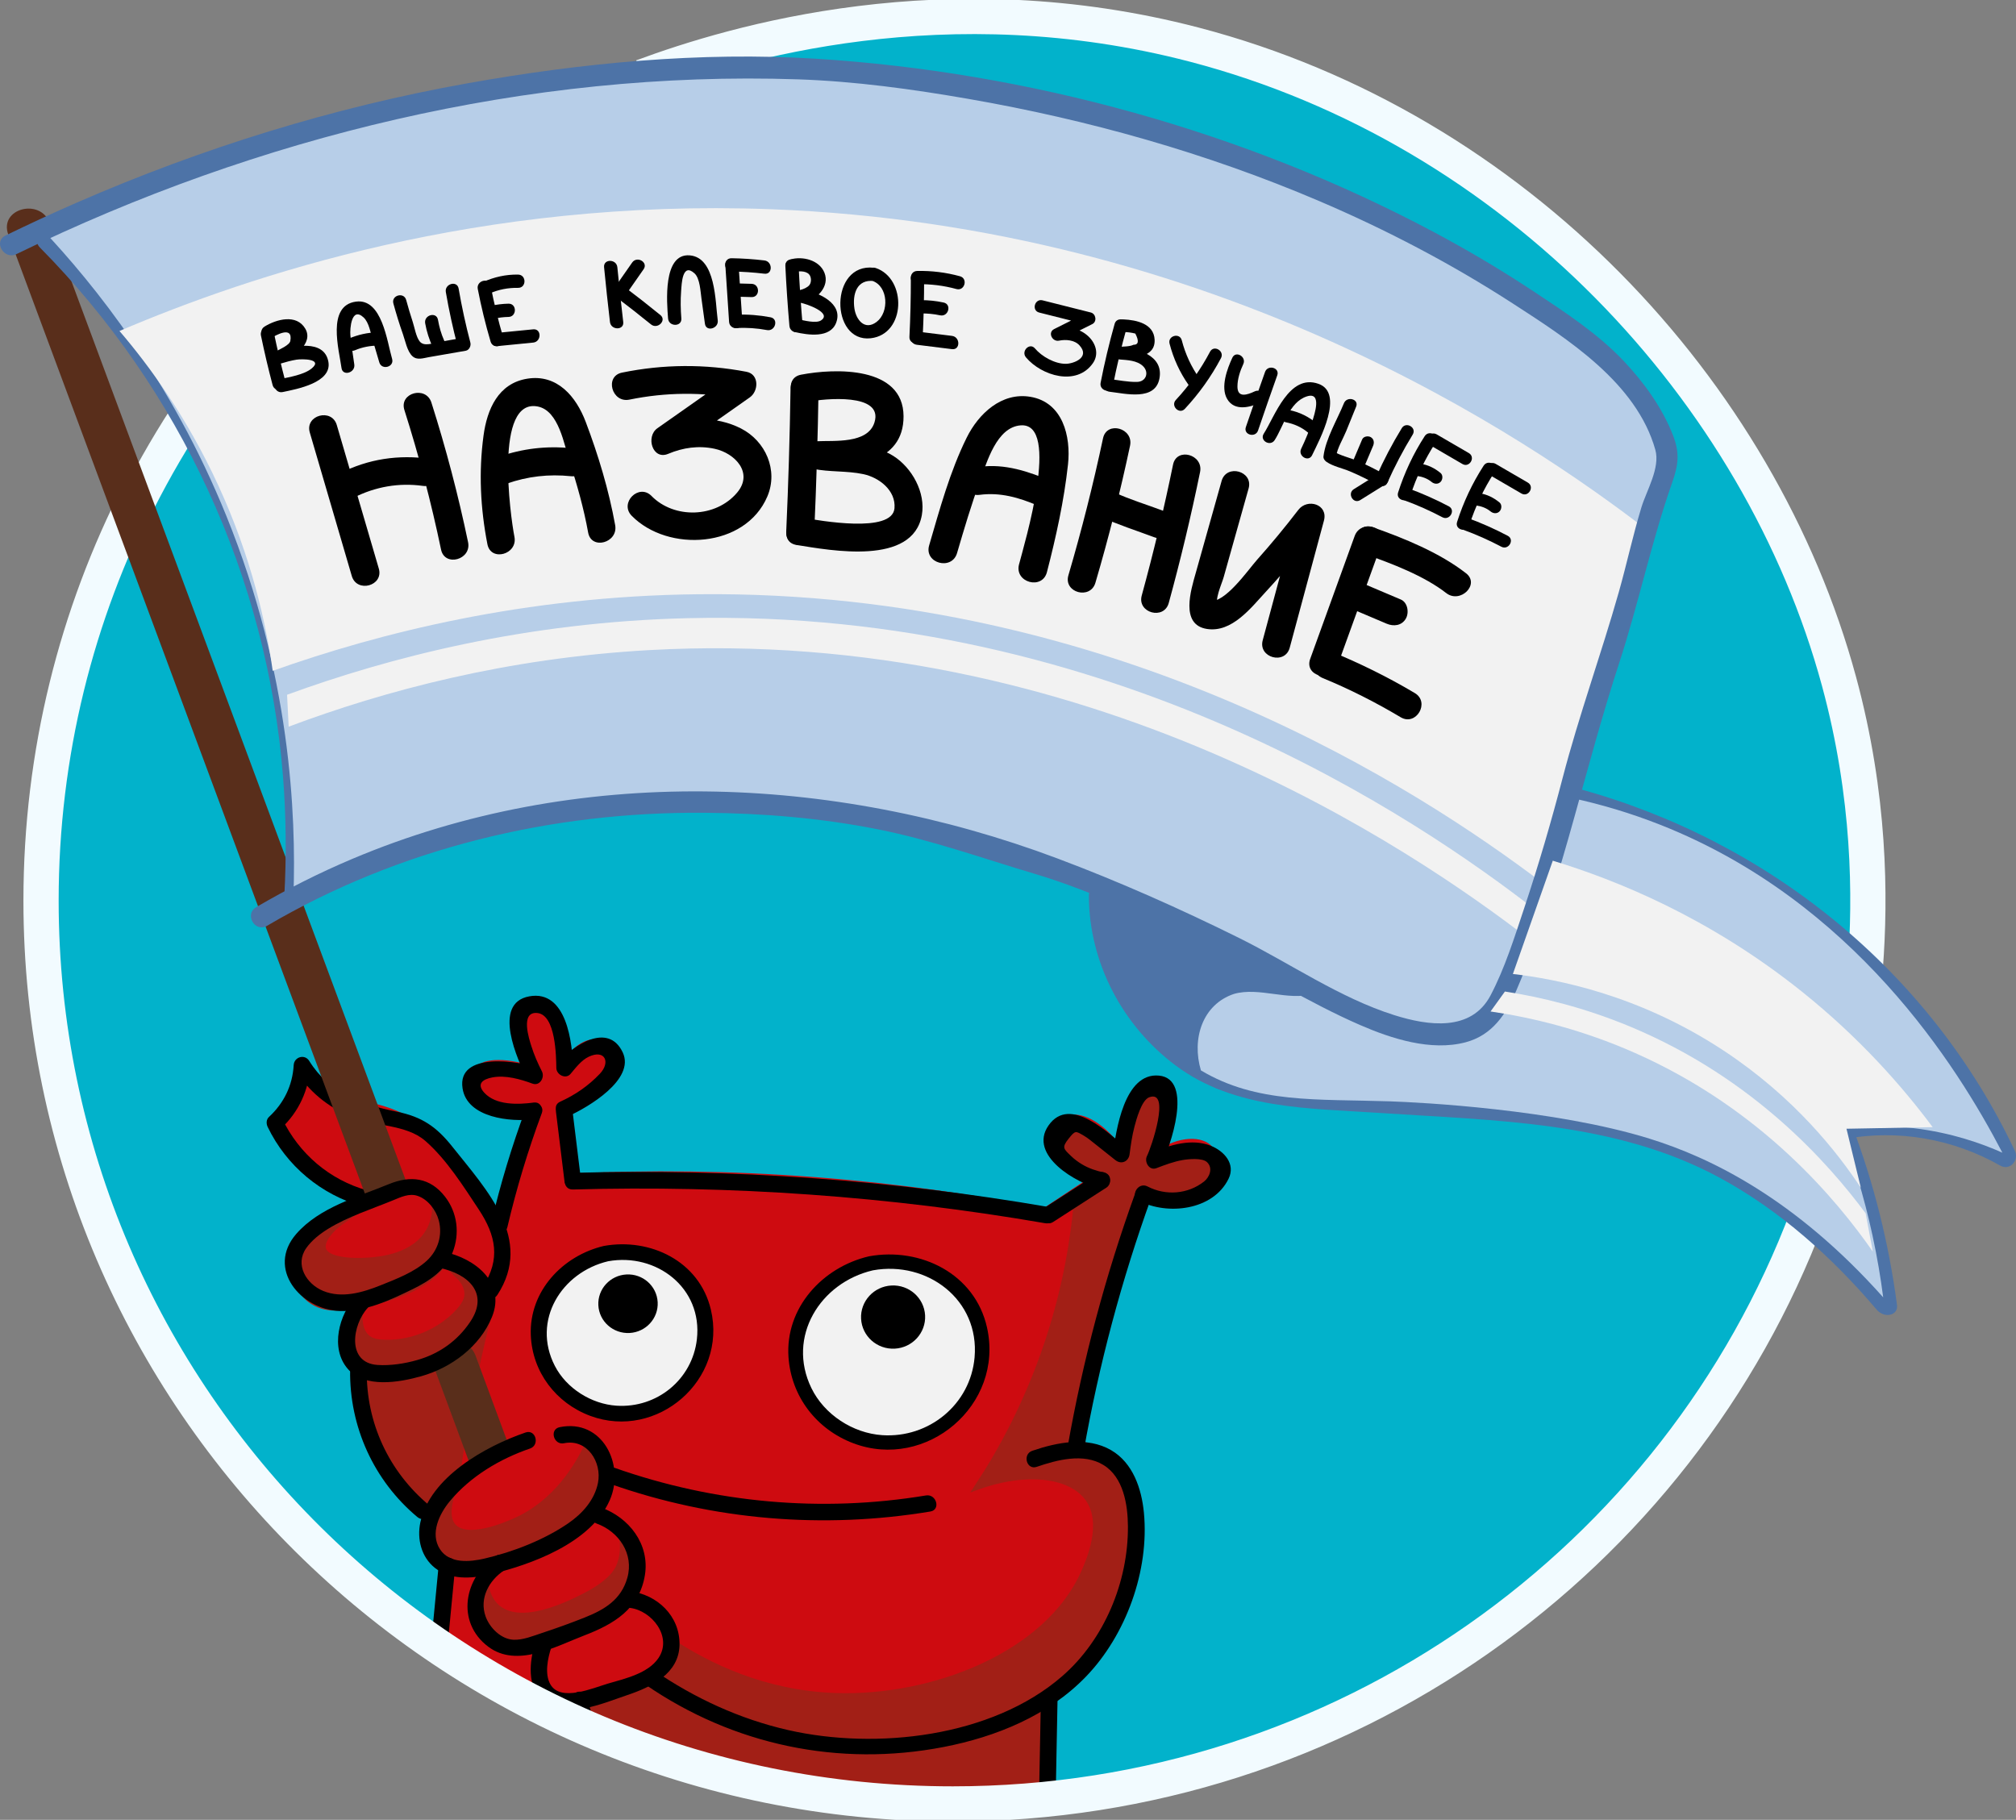 <?xml version="1.0" encoding="UTF-8"?> <svg xmlns="http://www.w3.org/2000/svg" width="257" height="232" viewBox="0 0 257 232" fill="none"><rect x="0" y="0" width="257" height="232" fill="#808080" stroke="none"/><g clip-path="url(#clip0_1448_2245)"><path d="M121.468 230.972C185.663 230.972 237.704 179.415 237.704 115.815C237.704 52.216 185.663 0.658 121.468 0.658C57.273 0.658 5.232 52.216 5.232 115.815C5.232 179.415 57.273 230.972 121.468 230.972Z" fill="#02B2CB"></path><path d="M54.545 192.093C53.117 191.199 49.207 188.487 47.148 183.246C45.638 179.402 45.828 175.991 46.045 174.276C45.781 174.036 44.221 172.566 44.2 170.174C44.178 167.582 45.981 166.022 46.229 165.815C43.476 166.67 40.604 165.977 38.942 164.048C38.797 163.88 37.007 161.737 37.586 159.238C38.008 157.411 39.46 156.417 41.713 154.873C43.529 153.629 45.194 152.899 46.312 152.479C44.556 151.819 41.471 150.386 38.692 147.369C36.87 145.391 35.788 143.395 35.15 141.94C35.744 141.391 36.482 140.584 37.121 139.474C38.203 137.592 38.444 135.801 38.501 134.782C39.181 135.74 40.37 137.201 42.214 138.471C45.67 140.85 47.892 140.12 51.97 142.26C54.686 143.687 56.366 145.41 58 147.086C60.832 149.993 62.575 152.906 63.614 154.979C65.045 150.249 66.476 145.52 67.907 140.791C64.253 141.118 61.299 140.064 60.521 138.136C60.439 137.932 60.079 137.042 60.476 136.301C61.204 134.942 64.139 134.706 67.912 135.909C65.7 132.469 65.309 129.132 66.742 127.678C66.855 127.564 67.557 126.874 68.437 126.959C70.186 127.127 71.692 130.265 72.112 134.901C73.385 132.999 75.219 132.139 76.559 132.62C77.211 132.853 77.831 133.433 78.004 134.118C78.432 135.816 76.13 138.228 72.283 140.141C72.624 143.289 72.966 146.438 73.306 149.587C82.483 149.171 92.837 149.204 104.136 150.079C114.777 150.903 124.462 152.334 133.047 154.015C135.257 152.545 137.466 151.076 139.676 149.607C136.083 147.847 134.155 145.388 134.639 143.714C134.906 142.791 135.831 142.36 135.931 142.316C137.701 141.524 140.539 142.95 142.813 146.047C142.984 141.307 144.516 137.992 146.434 137.703C147.429 137.553 148.236 138.261 148.286 138.305C149.791 139.665 149.499 143.136 147.267 146.862C150.238 144.726 153.336 144.773 154.548 146.199C155.321 147.108 155.34 148.598 154.833 149.613C153.803 151.673 150.203 152.588 145.994 151.268C144.012 156.356 142.072 162.03 140.344 168.257C138.854 173.629 137.715 178.72 136.84 183.453C138.408 183.764 141.04 184.557 142.898 186.808C146.019 190.59 144.797 195.867 143.979 199.348C142.092 207.384 136.933 212.723 133.801 215.421C133.735 220.148 133.669 224.876 133.604 229.603C118.037 230.625 94.939 229.661 70.852 218.528C65.516 216.063 60.693 213.357 56.361 210.579C56.565 208.142 56.763 205.694 56.954 203.235C57.067 201.779 57.177 200.327 57.284 198.878C56.803 198.599 55.64 197.839 54.911 196.344C53.958 194.393 54.413 192.562 54.545 192.093Z" fill="#CE0B10"></path><path d="M79.371 159.383C73.865 159.277 69.099 163.731 68.833 169.316C68.573 174.782 72.701 179.646 78.153 180.183C83.855 180.745 88.982 176.373 89.491 170.747C90.026 164.836 85.287 159.496 79.371 159.383Z" fill="#F2F2F2"></path><path d="M113.562 160.659C107.316 160.54 101.909 165.592 101.607 171.929C101.311 178.13 105.996 183.648 112.181 184.257C118.65 184.895 124.467 179.935 125.044 173.552C125.651 166.846 120.275 160.788 113.562 160.659Z" fill="#F2F2F2"></path><path d="M157.306 126.708C160.511 125.793 164.173 127.624 167.378 126.708C158.386 121.765 149.833 116.386 139.989 113.593C140.038 116.127 140.469 120.489 142.817 125.238C143.203 126.019 145.911 131.354 151.315 135.286C151.904 135.715 152.497 136.102 153.093 136.458C151.892 132.424 153.292 128.046 157.306 126.708Z" fill="#4D73A7"></path><path d="M43.944 155.352C42.07 156.638 40.83 158.178 41.157 159.265C41.721 161.142 46.684 160.759 47.096 160.727C48.379 160.628 52.952 160.275 54.788 156.814C55.413 155.635 55.516 154.481 55.519 153.769C57.452 156.348 57.325 158.3 57.225 159.007C56.49 164.152 48.2 165.826 46.381 166.193C43.921 166.689 41.471 167.145 39.528 165.629C38.067 164.488 37.042 162.348 37.513 160.425C37.967 158.571 39.658 157.545 41.264 156.571C42.319 155.93 43.281 155.564 43.944 155.352Z" fill="#A21F16" stroke="#A21F16" stroke-width="0.831" stroke-miterlimit="10"></path><path d="M45.817 167.441C45.778 167.906 45.68 169.662 46.822 170.592C47.293 170.976 47.81 171.086 48.193 171.14C50.291 171.442 54.609 171.002 58.016 167.715C59.424 166.357 59.613 165.538 59.615 164.974C59.62 163.765 58.768 162.874 58.427 162.554C61.516 163.845 62.022 165.533 62.128 165.979C62.959 169.462 57.477 172.967 54.681 174.247C53.108 174.966 49.731 176.511 47.051 174.977C47.022 174.961 46.98 174.937 46.928 174.906C45.33 173.938 44.807 172.155 44.766 172.009C44.093 169.608 45.681 167.606 45.817 167.441Z" fill="#A21F16" stroke="#A21F16" stroke-width="0.831" stroke-miterlimit="10"></path><path d="M62.099 168.141C61.321 171.31 60.582 174.642 59.906 178.128C59.227 181.624 58.665 184.999 58.2 188.237C56.982 189.856 55.764 191.475 54.546 193.093C53.078 192.109 49.678 189.543 47.599 184.827C45.79 180.723 45.885 177.038 46.045 175.276C47.096 175.573 51.032 176.551 55.397 174.596C59.72 172.661 61.611 169.128 62.099 168.141Z" fill="#A21F16" stroke="#A21F16" stroke-width="0.831" stroke-miterlimit="10"></path><path d="M85.735 209.43C90.125 212.298 97.333 215.949 106.57 216.251C118.896 216.655 133.569 211.054 138.248 200.418C138.884 198.973 140.959 194.256 138.797 191.1C136.673 188.001 131.018 187.218 124.724 189.456C127.614 185.051 131.024 178.89 133.619 171.065C135.934 164.08 136.923 157.811 137.335 152.917C138.382 152.113 139.429 151.309 140.476 150.506C136.501 148.749 134.234 146.371 134.64 144.714C134.861 143.808 135.82 143.365 135.931 143.316C137.718 142.522 140.562 143.937 142.814 147.047C143.017 142.325 144.525 138.995 146.434 138.703C147.427 138.552 148.241 139.264 148.286 139.305C149.744 140.619 149.533 143.884 147.47 147.368C148.046 147.276 154.777 146.231 155.611 148.35C156.074 149.527 154.493 151.111 154.332 151.273C151.24 154.37 145.404 152.308 145.072 152.186C142.423 163.039 139.773 173.893 137.124 184.746C138.275 184.693 139.793 184.822 141.173 185.68C146.049 188.712 144.636 197.992 144.341 199.931C143.118 207.959 138.106 213.045 136.178 214.79C135.088 215.776 134.093 216.499 133.375 216.982C133.451 221.522 133.528 226.063 133.604 230.603C125.196 231.319 114.083 231.412 101.331 229.162C91.516 227.43 83.194 224.744 76.598 222.098C75.695 220.249 74.791 218.4 73.888 216.551C75.04 216.59 78.366 216.55 81.594 214.303C84.009 212.62 85.215 210.504 85.735 209.43Z" fill="#A21F16" stroke="#A21F16" stroke-width="0.831" stroke-miterlimit="10"></path><path d="M61.855 202.123C62.163 203.675 62.827 204.488 63.317 204.924C66.418 207.684 72.747 204.437 74.648 203.462C77.967 201.76 78.716 200.244 78.912 199.808C79.776 197.894 79.384 196.003 79.156 195.18C79.747 195.93 81.49 198.335 80.984 201.148C80.435 204.195 77.606 205.714 74.77 207.238C73.395 207.977 66.783 211.528 62.829 208.822C62.472 208.577 61.287 207.765 60.88 206.264C60.327 204.222 61.625 202.429 61.855 202.123Z" fill="#A21F16" stroke="#A21F16" stroke-width="0.831" stroke-miterlimit="10"></path><path d="M58.321 188.725C58.161 189.029 56.22 192.788 57.712 194.571C59.469 196.671 64.624 194.405 65.632 193.962C70.915 191.639 73.703 186.919 75.013 184.096C75.628 184.5 76.397 185.157 76.841 186.167C78.135 189.113 75.47 192.565 74.77 193.474C72.514 196.404 69.582 197.442 65.997 198.712C63.331 199.656 61.405 200.309 59.052 199.686C58.372 199.506 55.705 198.801 54.787 196.641C53.794 194.304 55.128 190.92 58.321 188.725Z" fill="#A21F16" stroke="#A21F16" stroke-width="0.831" stroke-miterlimit="10"></path><path d="M63.177 198.374C59.187 201.053 58.053 206.776 62.247 209.93C65.902 212.679 70.852 209.883 74.504 208.484C78.255 207.048 81.533 205.093 82.217 200.772C82.836 196.856 80.202 193.468 76.623 192.18C75.335 191.716 74.78 193.766 76.058 194.227C78.898 195.249 80.835 198.1 79.973 201.144C79.184 203.931 77.084 205.189 74.553 206.199C72.762 206.914 70.936 207.572 69.105 208.174C67.986 208.541 66.645 209.106 65.438 209.039C63.841 208.951 62.417 207.505 61.904 206.067C61.078 203.75 62.337 201.491 64.249 200.207C65.377 199.449 64.315 197.61 63.177 198.374Z" fill="black"></path><path d="M68.227 209.466C67.475 211.764 67.187 215.018 69.121 216.833C71.847 219.392 77.061 217.068 79.988 216.087C83.023 215.07 86.563 213.364 86.626 209.685C86.69 206.016 83.783 203.266 80.285 202.856C78.93 202.697 78.942 204.821 80.285 204.978C83.102 205.309 85.754 208.681 83.944 211.37C82.612 213.35 79.641 214.002 77.493 214.632C75.623 215.18 71.473 217.015 70.162 214.729C69.403 213.405 69.825 211.405 70.275 210.029C70.701 208.728 68.651 208.171 68.227 209.466Z" fill="black"></path><path d="M77.822 189.183C90.916 193.792 104.918 194.962 118.606 192.692C119.951 192.468 119.381 190.423 118.042 190.645C104.733 192.852 91.105 191.613 78.386 187.136C77.095 186.681 76.54 188.732 77.822 189.183Z" fill="black"></path><path d="M132.161 186.997C134.756 186.111 138.118 185.207 140.663 186.76C143.226 188.324 143.771 191.838 143.788 194.577C143.836 201.659 140.772 209.034 135.402 213.693C126.426 221.481 111.682 223.101 100.491 220.559C94.349 219.164 88.555 216.502 83.374 212.94C82.245 212.164 81.182 214.004 82.302 214.773C93.503 222.473 106.956 225.297 120.303 222.711C126.972 221.419 133.649 218.705 138.437 213.742C143.556 208.435 146.532 200.213 145.825 192.844C145.534 189.803 144.44 186.498 141.647 184.874C138.587 183.095 134.741 183.876 131.597 184.95C130.311 185.389 130.863 187.441 132.161 186.997Z" fill="black"></path><path d="M46.822 151.762C42.004 150.404 38.135 147.102 35.961 142.601C35.906 143.03 35.85 143.458 35.795 143.887C38.114 141.742 39.388 138.925 39.563 135.782C38.904 135.961 38.245 136.139 37.585 136.318C39.332 139.122 41.769 141.118 44.814 142.389C47.738 143.609 51.752 143.308 54.209 145.436C56.891 147.76 59.109 151.276 61.051 154.217C63.223 157.506 63.832 160.53 61.574 164.006C60.828 165.155 62.665 166.22 63.408 165.077C68.032 157.959 62.045 151.702 57.675 146.196C55.661 143.657 53.804 142.364 50.568 141.715C46.017 140.803 41.982 139.361 39.418 135.247C38.847 134.33 37.498 134.737 37.44 135.783C37.295 138.372 36.193 140.629 34.294 142.386C33.928 142.724 33.926 143.256 34.127 143.672C36.532 148.653 40.937 152.31 46.257 153.808C47.575 154.18 48.137 152.132 46.822 151.762Z" fill="black"></path><path d="M44.634 174.656C44.529 181.878 47.657 188.769 53.212 193.401C54.254 194.27 55.764 192.776 54.713 191.899C49.564 187.606 46.66 181.365 46.758 174.655C46.778 173.289 44.655 173.289 44.634 174.656Z" fill="black"></path><path d="M64.683 156.434C65.842 151.498 67.306 146.654 69.071 141.901C69.548 140.619 67.496 140.065 67.023 141.337C65.258 146.09 63.794 150.934 62.635 155.87C62.323 157.198 64.37 157.766 64.683 156.434Z" fill="black"></path><path d="M56.977 210.648C57.332 206.958 57.687 203.268 58.042 199.578C58.173 198.218 56.048 198.227 55.918 199.578C55.563 203.268 55.208 206.958 54.853 210.648C54.722 212.007 56.847 211.998 56.977 210.648Z" fill="black"></path><path d="M70.873 141.725C71.235 144.677 71.597 147.628 71.959 150.579C72.124 151.918 74.249 151.934 74.083 150.579C73.721 147.628 73.358 144.676 72.996 141.725C72.832 140.387 70.706 140.37 70.873 141.725Z" fill="black"></path><path d="M73.021 151.641C93.188 151.074 113.369 152.504 133.249 155.943C134.586 156.174 135.16 154.128 133.814 153.895C113.746 150.424 93.38 148.945 73.021 149.518C71.657 149.556 71.652 151.679 73.021 151.641Z" fill="black"></path><path d="M134.253 155.782C136.506 154.329 138.759 152.875 141.012 151.421C142.157 150.683 141.093 148.845 139.94 149.589C137.687 151.042 135.435 152.496 133.182 153.95C132.037 154.688 133.101 156.526 134.253 155.782Z" fill="black"></path><path d="M144.729 152.081C140.922 162.612 138.038 173.435 136.099 184.464C135.864 185.8 137.91 186.374 138.147 185.028C140.086 173.999 142.97 163.177 146.776 152.645C147.242 151.358 145.19 150.803 144.729 152.081Z" fill="black"></path><path d="M132.688 216.857C132.604 221.273 132.519 225.689 132.435 230.105C132.409 231.472 134.532 231.472 134.558 230.105C134.642 225.689 134.727 221.273 134.811 216.857C134.838 215.49 132.714 215.49 132.688 216.857Z" fill="black"></path><path d="M68.047 140.558C66.058 140.819 63.227 140.929 61.74 139.306C60.708 138.179 61.528 137.581 62.784 137.349C64.463 137.04 66.329 137.574 67.887 138.146C68.821 138.489 69.472 137.343 69.086 136.587C68.552 135.539 68.084 134.474 67.734 133.35C67.497 132.593 66.237 128.88 68.529 129.146C70.85 129.415 70.897 134.704 70.921 136.153C70.935 137.009 72.114 137.636 72.733 136.904C73.388 136.129 74.103 135.167 75.044 134.72C77.116 133.737 77.868 135.412 76.468 136.889C75.022 138.414 73.312 139.591 71.405 140.451C70.161 141.012 71.24 142.842 72.477 142.284C74.921 141.182 81.018 137.622 79.385 134.163C77.531 130.236 73.002 133.31 71.232 135.403C71.836 135.653 72.44 135.903 73.044 136.153C72.992 132.993 72.238 126.162 67.484 127.016C62.664 127.882 65.982 135.164 67.253 137.659C67.653 137.139 68.052 136.619 68.452 136.1C66.217 135.279 58.244 134.002 58.966 138.742C59.543 142.528 65.135 143.064 68.047 142.681C69.383 142.505 69.4 140.38 68.047 140.558Z" fill="black"></path><path d="M140.758 149.481C139.758 149.264 138.801 148.954 137.918 148.421C137.433 148.128 136.954 147.777 136.548 147.381C135.614 146.47 135.3 146.32 136.237 145.151C137.102 144.073 137.118 144.173 138.177 144.786C138.673 145.073 139.117 145.458 139.567 145.81C140.446 146.497 141.313 147.199 142.186 147.893C142.949 148.5 143.877 148.086 143.999 147.143C144.151 145.962 144.32 144.78 144.622 143.627C144.846 142.767 145.522 140.248 146.496 139.887C149.301 138.845 146.748 146.341 146.221 147.361C145.837 148.105 146.492 149.276 147.42 148.921C148.511 148.503 149.625 148.082 150.782 147.883C151.512 147.758 153.262 147.587 153.865 148.151C154.683 148.916 154.172 150.087 153.501 150.618C151.439 152.248 148.601 152.46 146.291 151.254C145.081 150.623 144.006 152.454 145.22 153.087C148.798 154.955 154.637 154.326 156.616 150.277C157.545 148.378 156.054 146.737 154.339 146.06C151.895 145.095 149.18 145.985 146.856 146.874C147.255 147.394 147.655 147.913 148.055 148.433C149.161 146.291 152.206 137.549 147.746 137.122C143.308 136.698 142.252 144.221 141.875 147.142C142.48 146.892 143.083 146.642 143.688 146.392C141.421 144.588 136.409 139.529 133.661 143.486C131.022 147.286 137.3 150.897 140.193 151.528C141.526 151.819 142.095 149.772 140.758 149.481Z" fill="black"></path><path d="M72.995 216.796C73.492 218.452 73.989 220.108 74.487 221.764C74.828 222.901 76.615 222.417 76.272 221.273C75.774 219.617 75.277 217.96 74.779 216.305C74.438 215.167 72.651 215.652 72.995 216.796Z" fill="black"></path><path d="M55.332 174.298C56.813 178.299 58.294 182.301 59.775 186.303C60.991 189.589 66.303 188.168 65.072 184.843C63.591 180.841 62.111 176.84 60.63 172.838C59.413 169.551 54.102 170.972 55.332 174.298Z" fill="#592E1B"></path><path d="M156.253 136.269C154.148 134.977 153.448 132.002 154.847 129.876C155.652 128.652 157.361 128.322 158.715 128.166C163.631 127.598 168.784 129.12 173.372 130.71C175.046 131.29 175.765 128.639 174.102 128.062C168.63 126.165 160.509 123.572 154.858 126.395C150.018 128.812 150.558 135.996 154.867 138.64C156.377 139.567 157.759 137.193 156.253 136.269Z" fill="#4D73A7"></path><path d="M110.78 160.158C104.856 161.54 100.072 166.725 100.518 173.035C100.872 178.038 104.088 182.209 108.762 183.984C118.081 187.523 128.047 179.125 125.821 169.221C124.282 162.374 117.346 158.966 110.78 160.158C109.607 160.371 110.104 162.159 111.274 161.947C118.213 160.687 124.89 165.69 124.239 173.051C123.709 179.052 118.405 183.361 112.462 182.959C108.715 182.706 105.079 180.335 103.438 176.961C100.256 170.416 104.557 163.514 111.274 161.947C112.436 161.675 111.944 159.887 110.78 160.158Z" fill="black"></path><path d="M76.986 158.836C71.722 160.079 67.448 164.598 67.667 170.208C67.851 174.906 70.874 178.877 75.255 180.502C83.748 183.651 92.758 175.924 90.618 166.939C89.152 160.776 82.907 157.776 76.986 158.836C75.705 159.066 76.248 161.017 77.524 160.788C83.686 159.684 89.583 164.194 88.84 170.726C88.254 175.873 83.731 179.543 78.59 179.203C75.401 178.992 72.211 177.009 70.727 174.119C67.761 168.345 71.574 162.192 77.524 160.788C78.791 160.489 78.255 158.537 76.986 158.836Z" fill="black"></path><path d="M80.216 169.197C81.898 169.109 83.191 167.696 83.104 166.043C83.017 164.389 81.582 163.121 79.901 163.209C78.219 163.298 76.926 164.71 77.013 166.364C77.1 168.017 78.534 169.286 80.216 169.197Z" fill="black" stroke="black" stroke-width="1.474" stroke-miterlimit="10"></path><path d="M114.022 171.136C115.836 171.04 117.231 169.516 117.137 167.732C117.043 165.948 115.496 164.579 113.681 164.675C111.867 164.77 110.472 166.294 110.566 168.078C110.66 169.863 112.207 171.231 114.022 171.136Z" fill="black" stroke="black" stroke-width="1.591" stroke-miterlimit="10"></path><path d="M81.882 9.799C93.736 5.41 120.639 -2.564 152.232 5.687C193.237 16.394 224.384 49.793 234.444 86.885C238.422 101.55 238.462 114.433 237.795 123.232" stroke="#F2FBFF" stroke-width="4.491" stroke-miterlimit="10"></path><path d="M230.409 155.056C213.936 198.811 171.375 229.973 121.468 229.973C57.273 229.973 5.232 178.415 5.232 114.816C5.232 96.045 9.766 78.323 17.806 62.666" stroke="#F2FBFF" stroke-width="4.491" stroke-miterlimit="10"></path><path d="M16.818 65.464C18.865 61.246 21.16 57.18 23.685 53.281" stroke="#F2FBFF" stroke-width="4.491" stroke-miterlimit="10"></path><path d="M1.061 29.915C12.861 61.652 24.661 93.389 36.461 125.127C39.794 134.093 43.128 143.059 46.462 152.025C47.683 155.309 52.995 153.888 51.759 150.565C39.959 118.828 28.159 87.091 16.359 55.353C13.026 46.387 9.692 37.421 6.358 28.455C5.137 25.171 -0.175 26.592 1.061 29.915Z" fill="#592E1B"></path><path d="M138.808 114.233C138.842 122.733 143.096 130.779 149.889 135.846C157.373 141.429 166.832 141.272 175.75 141.873C190.507 142.867 205.895 142.913 219.243 150.152C226.94 154.327 233.59 160.302 239.234 166.952C240.38 168.302 242.315 166.352 241.177 165.011C231.397 153.488 219.015 145.093 204.12 141.856C197.383 140.392 190.32 140.182 183.469 139.669C180.05 139.414 176.629 139.188 173.208 138.955C168.192 138.612 162.955 138.582 158.127 137.059C148.427 134 141.596 124.312 141.555 114.232C141.547 112.466 138.8 112.462 138.808 114.233Z" fill="#4D73A7"></path><path d="M241.828 166.334C240.785 158.517 238.899 150.891 236.103 143.514C235.784 144.077 235.464 144.639 235.144 145.202C241.951 143.948 248.967 145.173 254.976 148.589C256.24 149.308 257.42 147.909 256.855 146.711C246.029 123.77 225.403 107.089 201.009 100.488C199.301 100.026 198.572 102.674 200.279 103.136C224.036 109.564 243.945 125.765 254.483 148.097C255.109 147.471 255.736 146.845 256.362 146.218C249.684 142.42 241.962 141.164 234.414 142.554C233.73 142.68 233.208 143.593 233.455 144.243C236.157 151.373 238.073 158.775 239.082 166.334C239.312 168.061 242.062 168.084 241.828 166.334Z" fill="#4D73A7"></path><path d="M47.787 156.15C47.633 155.807 46.908 154.101 47.685 152.794C48.997 150.586 53.637 151.122 54.247 152.591C54.72 153.73 53.025 156.046 50.839 156.558C49.452 156.882 48.266 156.386 47.787 156.15Z" fill="#CE0B10"></path><path d="M63.048 190.678C65.468 191.034 68.262 188.905 68.033 187.118C67.882 185.945 66.443 185.026 65.184 184.881C62.662 184.59 60.113 187.32 60.555 189C60.825 190.026 62.182 190.551 63.048 190.678Z" fill="#CE0B10"></path><path d="M49.584 150.952C45.58 152.604 40.711 153.912 37.757 157.317C33.93 161.726 38.321 166.969 43.34 167.131C46.579 167.235 49.762 165.734 52.61 164.344C54.724 163.313 56.784 161.947 57.687 159.686C58.639 157.3 58.322 154.611 56.74 152.566C54.827 150.094 52.339 149.829 49.584 150.952C48.336 151.462 48.882 153.516 50.149 152.999C51.124 152.602 52.168 152.094 53.236 152.454C54.562 152.901 55.598 154.287 55.938 155.591C56.436 157.501 55.829 159.423 54.395 160.734C52.803 162.189 50.491 163.064 48.511 163.857C46.24 164.768 43.587 165.554 41.206 164.575C39.044 163.687 37.55 161.222 39.044 159.106C39.734 158.128 40.78 157.303 41.798 156.674C44.362 155.089 47.377 154.143 50.149 153C51.394 152.486 50.848 150.431 49.584 150.952Z" fill="black"></path><path d="M53.535 171.457C53.465 172.153 54.663 172.986 55.773 173.084C57.611 173.246 59.435 171.421 59.181 170.643C58.955 169.949 57.032 169.961 55.875 170.186C55.491 170.26 53.619 170.623 53.535 171.457Z" fill="#A21F16" stroke="#A21F16" stroke-width="0.831" stroke-miterlimit="10"></path><path d="M45.374 165.236C43.233 167.555 42.046 171.857 44.33 174.504C46.486 177.002 50.881 176.244 53.727 175.437C57.547 174.353 61.177 171.661 62.714 167.899C64.512 163.497 60.521 160.413 56.626 159.595C55.292 159.315 54.722 161.361 56.061 161.642C59.681 162.402 62.383 164.856 59.953 168.494C58.316 170.945 55.987 172.588 53.162 173.39C51.585 173.837 49.78 174.118 48.139 174.01C44.138 173.748 44.921 168.854 46.876 166.736C47.801 165.734 46.303 164.229 45.374 165.236Z" fill="black"></path><path d="M67.002 182.617C61.924 184.358 54.818 188.298 53.587 194.071C53.134 196.194 53.707 198.503 55.444 199.883C57.381 201.422 60.065 201.264 62.339 200.736C67.716 199.487 75.333 196.704 77.73 191.255C79.719 186.735 76.793 180.826 71.343 181.941C70.005 182.215 70.571 184.261 71.907 183.988C74.851 183.386 76.757 186.404 76.23 189.043C75.795 191.215 74.255 192.943 72.479 194.169C69.39 196.302 65.41 197.845 61.775 198.689C59.913 199.122 57.313 199.379 56.093 197.507C54.786 195.501 56.015 192.979 57.352 191.369C59.977 188.209 63.722 185.982 67.566 184.664C68.852 184.223 68.3 182.172 67.002 182.617Z" fill="black"></path><path d="M5.104 31.572C22.968 49.637 34.068 73.615 36.076 98.966C36.48 104.068 36.526 109.191 36.24 114.301C36.141 116.066 38.888 116.061 38.986 114.301C40.393 89.178 33.345 63.886 18.66 43.387C15.159 38.5 11.272 33.904 7.046 29.63C5.801 28.371 3.859 30.313 5.104 31.572Z" fill="#4D73A7"></path><path d="M244.003 143.828C248.768 144.403 252.599 145.759 255.262 146.947C249.463 135.809 236.276 114.889 211.718 105.172C207.881 103.654 204.121 102.55 200.508 101.761C204.407 87.755 208.306 73.748 212.205 59.742C212.383 59.027 212.532 58.065 212.449 56.94C212.26 54.382 210.992 52.587 210.378 51.825C205.38 45.634 200.996 42.203 200.996 42.203C187.479 33.082 182.283 30.702 182.283 30.702C168.041 24.179 156.676 18.973 139.452 14.837C105.007 6.564 76.645 9.653 67.337 10.9C43.159 14.141 24.217 21.474 15.189 25.029C11.048 26.661 7.653 28.13 5.32 29.17C12.049 36.296 21.814 48.404 28.863 65.789C37.044 85.964 37.767 103.875 37.41 114.199C42.569 111.79 49.53 108.962 58.028 106.673C73.109 102.611 85.653 102.232 92.483 102.334C106.207 102.539 116.335 104.974 118.799 105.588C127.589 107.781 134.738 110.73 139.984 113.271C139.985 113.374 139.988 113.484 139.99 113.593C149.833 116.386 158.387 121.765 167.379 126.708C164.174 127.623 160.511 125.793 157.307 126.708C153.292 128.046 151.893 132.424 153.094 136.458C160.196 140.704 167.868 140.092 177.176 140.402C181.081 140.532 198.198 141.415 210.256 145.152C218.091 147.579 228.838 152.8 240.07 165.388C239.75 162.912 239.31 160.281 238.713 157.523C237.598 152.37 236.154 147.789 234.644 143.828C237.122 143.529 240.324 143.384 244.003 143.828Z" fill="#B7CEE8"></path><path d="M34.765 85.519C33.915 79.492 32.079 71.139 27.847 61.925C23.853 53.227 19.063 46.678 15.231 42.195C31.838 35.107 61.092 25.288 98.181 26.669C155.153 28.789 194.874 56.006 209.684 67.349C205.253 82.355 200.822 97.362 196.391 112.368C181.567 101.205 142.643 75.169 88.957 75.756C66.842 75.998 48.333 80.69 34.765 85.519Z" fill="#F2F2F2"></path><path d="M36.799 92.639C36.731 91.283 36.663 89.927 36.596 88.57C49.574 83.83 66.968 79.3 87.668 78.807C141.838 77.518 181.212 104.774 195.509 115.826C195.306 117.115 195.102 118.403 194.899 119.691C180.213 108.416 138.664 79.757 82.785 82.876C64.537 83.894 48.982 88.065 36.799 92.639Z" fill="#F2F2F2"></path><path d="M34.579 43.091C35.111 42.762 37.389 41.446 37.008 43.475C36.91 43.995 35.617 44.559 35.171 44.792C34.324 45.236 34.906 46.617 35.823 46.337C36.473 46.138 37.127 45.959 37.8 45.851C38.464 45.745 41.197 45.727 39.763 46.947C38.783 47.779 36.817 48.091 35.585 48.35C34.521 48.573 34.971 50.203 36.035 49.98C37.862 49.596 42.332 48.787 41.864 46.13C41.341 43.162 37.3 44.119 35.374 44.707C35.591 45.222 35.808 45.737 36.025 46.252C37.424 45.518 40.014 43.775 38.918 41.9C37.799 39.987 35.223 40.707 33.725 41.631C32.801 42.202 33.649 43.665 34.579 43.091Z" fill="black"></path><path d="M33.266 42.775C33.703 44.892 34.197 46.995 34.751 49.084C35.029 50.134 36.661 49.689 36.382 48.634C35.828 46.545 35.333 44.443 34.897 42.326C34.678 41.261 33.047 41.712 33.266 42.775Z" fill="black"></path><path d="M54.202 41.216C54.389 42.28 54.722 43.287 55.164 44.272C55.352 44.692 55.955 44.784 56.321 44.575C56.752 44.33 56.81 43.833 56.624 43.419C56.244 42.573 55.993 41.679 55.833 40.766C55.644 39.697 54.014 40.15 54.202 41.216Z" fill="black"></path><path d="M100.117 33.894C100.24 36.449 100.413 38.999 100.636 41.547C100.729 42.623 102.422 42.633 102.327 41.547C102.104 38.999 101.931 36.449 101.809 33.894C101.757 32.811 100.065 32.804 100.117 33.894Z" fill="black"></path><path d="M142.094 41.285C141.396 43.767 140.8 46.272 140.306 48.802C140.108 49.817 141.664 50.251 141.863 49.231C142.357 46.7 142.953 44.197 143.651 41.714C143.932 40.712 142.375 40.285 142.094 41.285Z" fill="black"></path><path d="M100.777 49.566C100.685 55.631 100.502 61.693 100.229 67.752C100.125 70.049 103.697 70.044 103.8 67.752C104.073 61.693 104.256 55.631 104.349 49.566C104.384 47.268 100.812 47.267 100.777 49.566Z" fill="black"></path><path d="M45.167 46.47C44.999 45.231 44.782 43.989 44.667 42.745C44.59 41.915 44.801 39.03 46.354 40.471C47.043 41.111 47.243 42.446 47.504 43.32C47.79 44.278 48.07 45.237 48.353 46.195C48.661 47.236 50.294 46.793 49.984 45.746C49.337 43.554 48.713 38.001 45.375 38.453C41.617 38.962 43.223 44.602 43.537 46.919C43.681 47.992 45.311 47.535 45.167 46.47Z" fill="black"></path><path d="M45.288 44.637C46.201 44.249 47.174 44.071 48.163 44.059C49.25 44.045 49.253 42.355 48.163 42.368C46.855 42.385 45.634 42.668 44.434 43.177C44.01 43.357 43.925 43.973 44.13 44.334C44.38 44.771 44.87 44.815 45.288 44.637Z" fill="black"></path><path d="M50.148 38.689C50.51 40.01 50.91 41.319 51.369 42.61C51.665 43.441 51.903 44.806 52.589 45.419C53.184 45.95 53.957 45.655 54.664 45.532C56.233 45.26 57.802 44.987 59.371 44.714C59.825 44.635 60.069 44.082 59.962 43.674C59.363 41.399 58.865 39.105 58.465 36.787C58.281 35.717 56.651 36.171 56.835 37.236C57.234 39.555 57.733 41.848 58.331 44.124C58.528 43.777 58.724 43.43 58.921 43.084C57.98 43.248 57.038 43.411 56.097 43.575C55.223 43.727 54.076 44.229 53.511 43.536C53.044 42.962 52.845 41.737 52.619 41.05C52.312 40.121 52.037 39.183 51.779 38.239C51.492 37.191 49.86 37.636 50.148 38.689Z" fill="black"></path><path d="M60.906 36.839C61.343 39.102 61.887 41.335 62.54 43.545C62.847 44.586 64.48 44.143 64.17 43.096C63.517 40.886 62.974 38.653 62.536 36.39C62.33 35.323 60.7 35.775 60.906 36.839Z" fill="black"></path><path d="M62.419 37.414C63.569 36.9 64.788 36.677 66.043 36.696C67.132 36.712 67.133 35.022 66.043 35.005C64.477 34.981 62.992 35.316 61.566 35.955C60.574 36.399 61.434 37.856 62.419 37.414Z" fill="black"></path><path d="M62.996 40.625C63.601 40.488 64.201 40.417 64.82 40.404C65.907 40.382 65.911 38.691 64.82 38.714C64.055 38.73 63.294 38.825 62.546 38.994C61.485 39.234 61.934 40.864 62.996 40.625Z" fill="black"></path><path d="M63.415 44.124C64.934 43.974 66.453 43.824 67.971 43.674C69.044 43.569 69.055 41.877 67.971 41.984C66.453 42.133 64.934 42.283 63.415 42.433C62.342 42.539 62.331 44.23 63.415 44.124Z" fill="black"></path><path d="M77.008 34.067C77.234 36.398 77.485 38.726 77.759 41.051C77.885 42.118 79.577 42.131 79.45 41.051C79.176 38.726 78.925 36.398 78.699 34.067C78.594 32.994 76.902 32.983 77.008 34.067Z" fill="black"></path><path d="M79.528 37.935C80.368 36.732 81.207 35.528 82.046 34.325C82.67 33.431 81.205 32.584 80.586 33.472C79.746 34.675 78.907 35.879 78.067 37.082C77.444 37.976 78.909 38.822 79.528 37.935Z" fill="black"></path><path d="M78.522 37.858C80.032 38.996 81.52 40.163 82.987 41.355C83.824 42.036 85.028 40.847 84.183 40.16C82.604 38.876 81.001 37.623 79.376 36.398C78.506 35.743 77.663 37.209 78.522 37.858Z" fill="black"></path><path d="M86.857 40.599C86.766 39.436 86.74 38.275 86.83 37.111C86.9 36.205 86.969 33.433 88.534 34.847C89.231 35.477 89.295 37.163 89.421 38.045C89.575 39.121 89.718 40.199 89.865 41.276C90.013 42.349 91.643 41.892 91.496 40.826C91.177 38.505 91.271 32.83 87.924 32.555C84.469 32.272 85.01 38.622 85.166 40.599C85.251 41.677 86.943 41.686 86.857 40.599Z" fill="black"></path><path d="M92.466 33.81C92.625 36.217 92.785 38.623 92.944 41.03C93.016 42.11 94.707 42.118 94.635 41.03C94.476 38.623 94.317 36.217 94.157 33.81C94.086 32.73 92.394 32.722 92.466 33.81Z" fill="black"></path><path d="M93.264 34.611C94.664 34.633 96.057 34.727 97.447 34.892C98.526 35.02 98.517 33.329 97.447 33.202C96.057 33.036 94.664 32.943 93.264 32.92C92.175 32.903 92.175 34.593 93.264 34.611Z" fill="black"></path><path d="M93.936 37.821C94.561 37.839 95.187 37.857 95.813 37.874C96.902 37.905 96.901 36.214 95.813 36.183C95.187 36.166 94.561 36.148 93.936 36.131C92.847 36.101 92.847 37.791 93.936 37.821Z" fill="black"></path><path d="M93.884 41.812C95.193 41.756 96.484 41.835 97.772 42.078C98.836 42.278 99.292 40.649 98.222 40.447C96.786 40.177 95.345 40.059 93.884 40.121C92.8 40.167 92.794 41.858 93.884 41.812Z" fill="black"></path><path d="M101.188 34.709C101.731 34.551 102.685 34.492 103.131 34.962C103.459 35.309 103.453 36.003 103.181 36.342C102.932 36.654 102.405 36.874 102.027 36.962C101.249 37.144 101.193 38.449 102.027 38.592C102.767 38.718 106.14 39.886 104.655 40.853C104.035 41.258 102.416 40.845 101.823 40.708C100.764 40.464 100.312 42.094 101.373 42.339C103.002 42.714 105.838 43.148 106.593 41.141C107.524 38.67 104.344 37.281 102.477 36.962C102.477 37.505 102.477 38.049 102.477 38.592C104.082 38.216 105.814 36.555 105.101 34.773C104.444 33.128 102.288 32.629 100.738 33.079C99.695 33.382 100.139 35.014 101.188 34.709Z" fill="black"></path><path d="M111.415 34.137C105.731 33.462 105.806 43.706 110.996 43.122C115.493 42.616 115.634 35.513 111.64 34.167C110.606 33.819 110.163 35.451 111.19 35.797C113.259 36.494 113.365 39.814 111.752 41.036C110.241 42.181 109.129 40.775 108.919 39.316C108.663 37.539 109.193 35.564 111.415 35.828C112.493 35.956 112.484 34.264 111.415 34.137Z" fill="black"></path><path d="M116.115 35.484C116.118 37.972 116.058 40.457 115.935 42.942C115.881 44.03 117.572 44.027 117.626 42.942C117.749 40.457 117.809 37.972 117.806 35.484C117.804 34.396 116.113 34.394 116.115 35.484Z" fill="black"></path><path d="M116.926 36.233C118.63 36.197 120.283 36.399 121.928 36.848C122.979 37.135 123.428 35.505 122.377 35.218C120.594 34.73 118.774 34.503 116.926 34.543C115.839 34.566 115.835 36.257 116.926 36.233Z" fill="black"></path><path d="M117.37 39.959C118.208 39.948 119.026 40.021 119.845 40.198C120.907 40.426 121.36 38.797 120.295 38.568C119.332 38.361 118.356 38.256 117.37 38.269C116.283 38.284 116.28 39.975 117.37 39.959Z" fill="black"></path><path d="M116.873 43.952C118.369 44.138 119.865 44.324 121.361 44.51C122.439 44.644 122.429 42.953 121.361 42.82C119.865 42.633 118.369 42.447 116.873 42.261C115.795 42.127 115.805 43.819 116.873 43.952Z" fill="black"></path><path d="M132.478 39.845C134.528 40.361 136.578 40.878 138.629 41.394C138.564 40.903 138.5 40.411 138.436 39.919C137.084 40.597 135.732 41.275 134.381 41.953C133.525 42.382 134.147 43.605 135.003 43.428C135.848 43.253 136.976 43.331 137.608 44.023C139.01 45.559 136.882 46.38 135.843 46.38C134.464 46.38 132.812 45.46 131.933 44.417C131.262 43.622 130.125 44.769 130.791 45.559C132.774 47.912 137.242 49.281 139.324 46.298C140.119 45.159 139.71 43.786 138.749 42.882C137.614 41.812 136.051 41.566 134.574 41.872C134.781 42.364 134.988 42.855 135.196 43.347C136.548 42.669 137.899 41.991 139.251 41.313C139.876 41 139.709 40.002 139.058 39.838C137.008 39.322 134.958 38.805 132.908 38.289C131.899 38.035 131.469 39.591 132.478 39.845Z" fill="black"></path><path d="M143.223 42.332C143.733 42.331 144.236 42.395 144.731 42.524C145.222 43.475 145.143 43.952 144.493 43.955C144 44.211 143.062 44.164 142.511 44.24C141.556 44.373 141.882 45.758 142.726 45.826C143.699 45.904 144.939 45.942 145.702 46.668C146.521 47.447 146.13 48.664 144.94 48.689C143.784 48.713 142.587 48.457 141.443 48.326C140.412 48.208 140.42 49.823 141.443 49.94C143.471 50.172 147.299 51.168 147.815 48.203C148.33 45.25 144.92 44.387 142.726 44.212C142.797 44.741 142.869 45.269 142.941 45.797C144.551 45.574 147.289 45.61 147.191 43.314C147.103 41.252 144.869 40.795 143.223 40.719C142.184 40.67 142.187 42.284 143.223 42.332Z" fill="black"></path><path d="M149.096 43.807C149.586 45.708 150.399 47.482 151.529 49.087C152.123 49.93 153.524 49.125 152.923 48.273C151.866 46.77 151.112 45.157 150.652 43.378C150.393 42.373 148.836 42.799 149.096 43.807Z" fill="black"></path><path d="M154.255 44.84C153.072 47.079 151.627 49.127 149.901 50.981C149.193 51.74 150.332 52.884 151.043 52.122C152.86 50.171 154.404 48.013 155.65 45.655C156.135 44.737 154.742 43.92 154.255 44.84Z" fill="black"></path><path d="M157.1 45.601C156.443 47.009 155.567 49.367 156.436 50.86C157.385 52.489 159.41 51.925 160.769 51.286C161.709 50.845 160.89 49.453 159.954 49.893C158.984 50.349 157.745 50.769 157.749 49.27C157.752 48.301 158.089 47.284 158.494 46.416C158.931 45.481 157.539 44.66 157.1 45.601Z" fill="black"></path><path d="M161.267 47.418C160.435 49.756 159.62 52.099 158.821 54.449C158.487 55.435 160.045 55.858 160.378 54.878C161.176 52.529 161.992 50.185 162.824 47.847C163.174 46.867 161.614 46.445 161.267 47.418Z" fill="black"></path><path d="M162.497 56.104C163.637 54.324 164.354 51.25 166.597 50.534C168.559 49.907 167.575 52.82 167.296 53.686C166.907 54.897 166.423 56.067 165.874 57.213C165.428 58.145 166.82 58.965 167.268 58.028C168.197 56.089 171.431 50.118 168.077 48.931C164.337 47.606 162.516 53.084 161.103 55.289C160.54 56.166 161.937 56.977 162.497 56.104Z" fill="black"></path><path d="M163.933 53.836C164.973 54.039 165.921 54.453 166.737 55.138C167.527 55.802 168.676 54.665 167.879 53.996C166.854 53.136 165.68 52.537 164.362 52.28C163.347 52.081 162.912 53.637 163.933 53.836Z" fill="black"></path><path d="M171.324 51.407C170.479 53.489 168.977 55.959 168.716 58.192C168.683 58.477 168.898 58.742 169.116 58.889C169.974 59.463 171.132 59.689 172.082 60.088C173.336 60.616 174.544 61.225 175.733 61.887C176.083 62.082 176.658 62.003 176.838 61.597C177.789 59.457 178.871 57.396 180.093 55.397C180.636 54.508 179.241 53.696 178.699 54.582C177.477 56.581 176.395 58.642 175.444 60.783C175.812 60.686 176.18 60.59 176.549 60.493C175.432 59.871 174.297 59.295 173.123 58.785C172.12 58.349 170.83 58.096 169.931 57.495C170.065 57.727 170.198 57.959 170.331 58.192C170.45 57.172 171.229 55.905 171.61 54.967C172.034 53.923 172.457 52.88 172.881 51.836C173.272 50.874 171.71 50.456 171.324 51.407Z" fill="black"></path><path d="M173.647 56.023C173.241 56.981 172.835 57.939 172.43 58.897C172.258 59.301 172.312 59.757 172.719 60.001C173.056 60.203 173.654 60.112 173.824 59.712C174.23 58.754 174.635 57.795 175.041 56.837C175.212 56.433 175.159 55.977 174.751 55.733C174.414 55.532 173.816 55.622 173.647 56.023Z" fill="black"></path><path d="M175.818 60.344C174.741 61.017 173.663 61.688 172.586 62.361C171.707 62.909 172.516 64.307 173.401 63.754C174.478 63.082 175.556 62.41 176.633 61.738C177.513 61.19 176.703 59.792 175.818 60.344Z" fill="black"></path><path d="M181.621 55.602C180.172 57.844 179.045 60.245 178.23 62.787C177.912 63.778 179.471 64.203 179.787 63.216C180.562 60.8 181.638 58.547 183.015 56.417C183.581 55.542 182.184 54.732 181.621 55.602Z" fill="black"></path><path d="M182.338 56.771C183.703 57.565 185.068 58.36 186.433 59.154C187.333 59.678 188.147 58.283 187.248 57.76C185.883 56.966 184.518 56.172 183.153 55.378C182.253 54.854 181.439 56.249 182.338 56.771Z" fill="black"></path><path d="M180.64 60.674C181.32 60.769 181.96 60.997 182.497 61.438C182.833 61.714 183.309 61.767 183.639 61.438C183.924 61.153 183.977 60.575 183.639 60.296C182.891 59.682 182.035 59.253 181.069 59.117C180.638 59.056 180.202 59.223 180.076 59.681C179.972 60.059 180.205 60.613 180.64 60.674Z" fill="black"></path><path d="M179.005 63.776C180.681 64.385 182.3 65.107 183.876 65.94C184.794 66.425 185.611 65.032 184.691 64.546C182.993 63.649 181.239 62.876 179.434 62.22C178.456 61.864 178.034 63.423 179.005 63.776Z" fill="black"></path><path d="M189.139 59.361C187.689 61.603 186.562 64.005 185.748 66.546C185.43 67.537 186.988 67.962 187.305 66.975C188.079 64.559 189.156 62.306 190.533 60.176C191.099 59.301 189.701 58.491 189.139 59.361Z" fill="black"></path><path d="M189.855 60.531C191.221 61.325 192.585 62.119 193.951 62.913C194.85 63.437 195.664 62.042 194.766 61.52C193.4 60.726 192.036 59.931 190.67 59.137C189.77 58.614 188.957 60.008 189.855 60.531Z" fill="black"></path><path d="M188.157 64.433C188.838 64.529 189.478 64.756 190.014 65.197C190.351 65.473 190.827 65.526 191.156 65.197C191.441 64.912 191.495 64.334 191.156 64.055C190.408 63.441 189.552 63.013 188.587 62.877C188.156 62.816 187.72 62.982 187.594 63.44C187.49 63.818 187.723 64.372 188.157 64.433Z" fill="black"></path><path d="M186.523 67.535C188.198 68.144 189.817 68.866 191.393 69.699C192.311 70.184 193.128 68.791 192.208 68.305C190.51 67.408 188.757 66.635 186.952 65.979C185.974 65.623 185.552 67.183 186.523 67.535Z" fill="black"></path><path d="M39.492 55.137C41.276 61.234 43.061 67.331 44.846 73.429C45.49 75.629 48.937 74.693 48.29 72.48C46.505 66.383 44.72 60.285 42.935 54.188C42.292 51.987 38.844 52.923 39.492 55.137Z" fill="black"></path><path d="M45.118 63.431C47.832 62.053 50.868 61.517 53.891 61.941C56.138 62.255 57.11 58.816 54.84 58.498C50.797 57.932 46.968 58.494 43.316 60.348C41.266 61.389 43.072 64.47 45.118 63.431Z" fill="black"></path><path d="M51.553 52.27C53.412 58.121 54.971 64.053 56.226 70.063C56.695 72.311 60.139 71.359 59.669 69.114C58.415 63.104 56.856 57.172 54.996 51.321C54.303 49.139 50.854 50.071 51.553 52.27Z" fill="black"></path><path d="M65.58 68.435C65.045 65.693 62.997 50.716 68.564 51.825C71.242 52.359 71.918 56.702 72.624 58.881C73.583 61.844 74.424 64.829 74.978 67.896C75.387 70.153 78.829 69.197 78.422 66.946C77.614 62.477 76.276 58.028 74.666 53.781C73.445 50.559 71.042 47.665 67.223 48.275C63.513 48.867 62.094 52.172 61.64 55.532C61.014 60.164 61.242 64.803 62.136 69.384C62.575 71.637 66.019 70.683 65.58 68.435Z" fill="black"></path><path d="M64.592 61.66C67.276 60.719 69.959 60.418 72.785 60.709C75.069 60.943 75.053 57.371 72.785 57.138C69.678 56.819 66.59 57.184 63.642 58.217C61.488 58.972 62.415 62.422 64.592 61.66Z" fill="black"></path><path d="M80.24 50.946C84.854 49.999 89.583 49.956 94.21 50.839C94.068 49.751 93.926 48.663 93.784 47.576C90.458 49.917 87.132 52.256 83.805 54.593C82.287 55.66 83.182 58.699 85.181 57.856C87.078 57.056 89.068 56.774 91.103 57.212C93.69 57.769 96.089 60.277 93.971 62.797C91.248 66.037 85.94 66.171 83.054 63.227C81.443 61.584 78.918 64.109 80.529 65.752C85.135 70.451 95.013 69.9 97.823 63.287C99.241 59.949 97.606 56.225 94.45 54.616C91.343 53.033 87.407 53.074 84.231 54.413C84.69 55.5 85.149 56.588 85.608 57.676C88.935 55.338 92.261 52.999 95.587 50.658C96.721 49.86 96.8 47.708 95.16 47.396C89.877 46.389 84.56 46.422 79.291 47.503C77.041 47.966 77.993 51.408 80.24 50.946Z" fill="black"></path><path d="M103.052 51.213C105.083 50.821 112.651 50.046 111.481 53.841C110.624 56.623 106.311 56.138 104.098 56.252C102.183 56.351 101.557 59.321 103.623 59.759C105.733 60.205 107.951 59.994 110.069 60.447C112.042 60.868 114.222 62.502 114.03 64.792C113.756 68.063 104.412 66.338 102.488 66.031C100.24 65.672 99.272 69.112 101.539 69.474C105.99 70.184 116.364 72.133 117.517 65.661C118.027 62.802 116.258 59.616 113.871 58.117C111.022 56.328 107.697 56.977 104.572 56.316C104.414 57.485 104.256 58.653 104.098 59.822C108.589 59.589 115.206 59.151 115.184 53.065C115.161 46.666 106.462 46.927 102.103 47.77C99.849 48.207 100.803 51.648 103.052 51.213Z" fill="black"></path><path d="M122.006 70.506C122.912 67.41 123.83 64.314 124.94 61.284C125.799 58.942 127.047 54.433 130.134 54.224C135.247 53.878 130.596 69.29 129.904 71.96C129.309 74.259 132.867 75.24 133.462 72.94C134.626 68.442 135.644 63.836 136.148 59.21C136.538 55.634 135.49 51.281 131.355 50.587C127.68 49.971 124.744 52.741 123.233 55.796C121.093 60.121 119.798 64.912 118.448 69.526C117.78 71.808 121.34 72.783 122.006 70.506Z" fill="black"></path><path d="M140.615 55.872C139.366 61.752 137.894 67.575 136.2 73.342C135.551 75.551 138.997 76.495 139.644 74.291C141.338 68.524 142.81 62.701 144.058 56.821C144.535 54.58 141.093 53.622 140.615 55.872Z" fill="black"></path><path d="M140.35 65.895C142.538 66.901 144.879 67.643 147.134 68.487C149.289 69.293 150.22 65.844 148.084 65.044C146.121 64.31 144.056 63.688 142.153 62.812C140.079 61.858 138.262 64.935 140.35 65.895Z" fill="black"></path><path d="M149.54 59.232C148.392 64.838 147.061 70.4 145.549 75.918C144.941 78.137 148.386 79.084 148.993 76.867C150.505 71.349 151.835 65.787 152.984 60.181C153.444 57.939 150.002 56.98 149.54 59.232Z" fill="black"></path><path d="M155.729 61.318C154.632 65.223 153.534 69.128 152.436 73.033C151.825 75.21 150.411 79.647 153.864 80.182C157.054 80.676 159.478 77.485 161.371 75.437C163.92 72.677 166.309 69.786 168.594 66.805C167.506 66.346 166.418 65.888 165.33 65.429C163.877 70.828 162.423 76.227 160.97 81.626C160.372 83.848 163.816 84.795 164.413 82.575C165.867 77.177 167.32 71.777 168.774 66.378C169.338 64.285 166.675 63.483 165.51 65.002C163.834 67.189 162.077 69.312 160.245 71.369C159.137 72.611 156.1 77.015 154.174 76.601C154.53 76.875 154.886 77.148 155.241 77.422C154.802 76.405 155.724 74.536 155.998 73.563C156.351 72.308 156.703 71.053 157.056 69.798C157.762 67.287 158.467 64.777 159.173 62.267C159.795 60.052 156.351 59.106 155.729 61.318Z" fill="black"></path><path d="M172.693 68.332C170.802 73.557 168.911 78.782 167.021 84.006C166.238 86.171 169.688 87.103 170.465 84.956C172.356 79.731 174.246 74.506 176.137 69.281C176.92 67.117 173.47 66.184 172.693 68.332Z" fill="black"></path><path d="M174.059 70.656C177.424 71.846 181.523 73.397 184.366 75.607C186.158 77.001 188.704 74.492 186.891 73.082C183.496 70.442 179.045 68.641 175.009 67.213C172.838 66.445 171.904 69.893 174.059 70.656Z" fill="black"></path><path d="M172.278 77.604C173.776 78.24 175.274 78.874 176.771 79.51C177.658 79.886 178.684 79.775 179.214 78.869C179.653 78.12 179.467 76.806 178.574 76.427C177.076 75.791 175.578 75.157 174.081 74.522C173.194 74.145 172.168 74.256 171.638 75.162C171.199 75.911 171.385 77.226 172.278 77.604Z" fill="black"></path><path d="M168.616 86.44C172.056 87.853 175.363 89.534 178.556 91.436C180.535 92.615 182.334 89.53 180.359 88.354C176.894 86.29 173.295 84.529 169.565 82.998C167.441 82.126 166.516 85.578 168.616 86.44Z" fill="black"></path><path d="M2.088 32.397C32.861 17.414 67.378 8.964 101.706 10.115C108.985 10.358 116.276 11.361 123.442 12.605C138.743 15.262 153.839 19.517 168.132 25.615C176.713 29.276 185.012 33.615 192.845 38.686C199.809 43.194 208.626 48.793 211.022 57.343C211.666 59.64 209.904 62.526 209.245 64.687C208.157 68.26 207.378 71.908 206.361 75.499C204.112 83.434 201.29 91.174 199.208 99.163C197.746 104.777 196.114 110.355 194.277 115.858C193.045 119.548 191.837 123.43 190.022 126.883C187.562 131.565 182.052 130.776 177.726 129.408C170.753 127.204 164.47 122.803 157.93 119.561C150.403 115.831 142.638 112.378 134.771 109.427C106.041 98.65 73.48 97.423 44.91 109.494C40.689 111.277 36.598 113.339 32.647 115.658C31.123 116.552 32.504 118.927 34.033 118.029C50.917 108.118 70.305 103.463 89.82 103.614C97.227 103.671 104.666 104.283 111.934 105.728C118.751 107.084 125.19 109.398 131.824 111.374C139.534 113.669 147.087 117.369 154.337 120.856C160.761 123.945 166.844 127.829 173.374 130.67C177.394 132.419 182.415 134.039 186.823 132.877C190.228 131.979 192.001 129.299 193.317 126.234C196.389 119.078 198.643 111.557 200.73 104.063C202.558 97.504 204.317 90.949 206.431 84.47C208.902 76.901 210.52 69.071 213.156 61.563C213.951 59.296 214.172 57.79 213.268 55.477C211.896 51.968 209.587 48.776 207.017 46.05C203.701 42.534 199.504 39.796 195.494 37.142C191.362 34.407 187.094 31.879 182.72 29.551C158.72 16.778 131.174 9.182 104.018 7.486C89.253 6.565 74.141 8.023 59.609 10.617C42.484 13.674 25.782 18.862 9.842 25.806C6.765 27.147 3.719 28.557 0.701 30.026C-0.887 30.8 0.504 33.168 2.088 32.397Z" fill="#4D73A7"></path><path d="M235.389 143.896C236 146.404 236.61 148.913 237.221 151.421C234.271 146.962 228.774 139.895 219.722 133.929C208.905 126.799 198.439 124.817 192.863 124.166C194.559 119.352 196.254 114.538 197.95 109.724C205.917 112.147 217.783 116.871 229.692 126.403C237.119 132.347 242.543 138.545 246.376 143.692C242.714 143.76 239.052 143.828 235.389 143.896Z" fill="#F2F2F2"></path><path d="M191.846 126.403C196.494 127.121 201.969 128.443 207.819 130.878C223.537 137.419 233.107 148.316 237.832 154.676C238.137 156.303 238.442 157.93 238.747 159.558C234.263 153.124 224.707 141.436 208.43 134.234C201.581 131.204 195.201 129.701 190.016 128.946C190.625 128.098 191.236 127.25 191.846 126.403Z" fill="#F2F2F2"></path><path d="M124.878 63.084C127.485 62.738 129.899 63.424 132.282 64.449C134.371 65.346 136.193 62.272 134.085 61.366C131.147 60.104 128.116 59.084 124.877 59.514C122.633 59.812 122.603 63.386 124.878 63.084Z" fill="black"></path></g><defs><clipPath id="clip0_1448_2245"><rect width="257" height="232" fill="white"></rect></clipPath></defs></svg> 